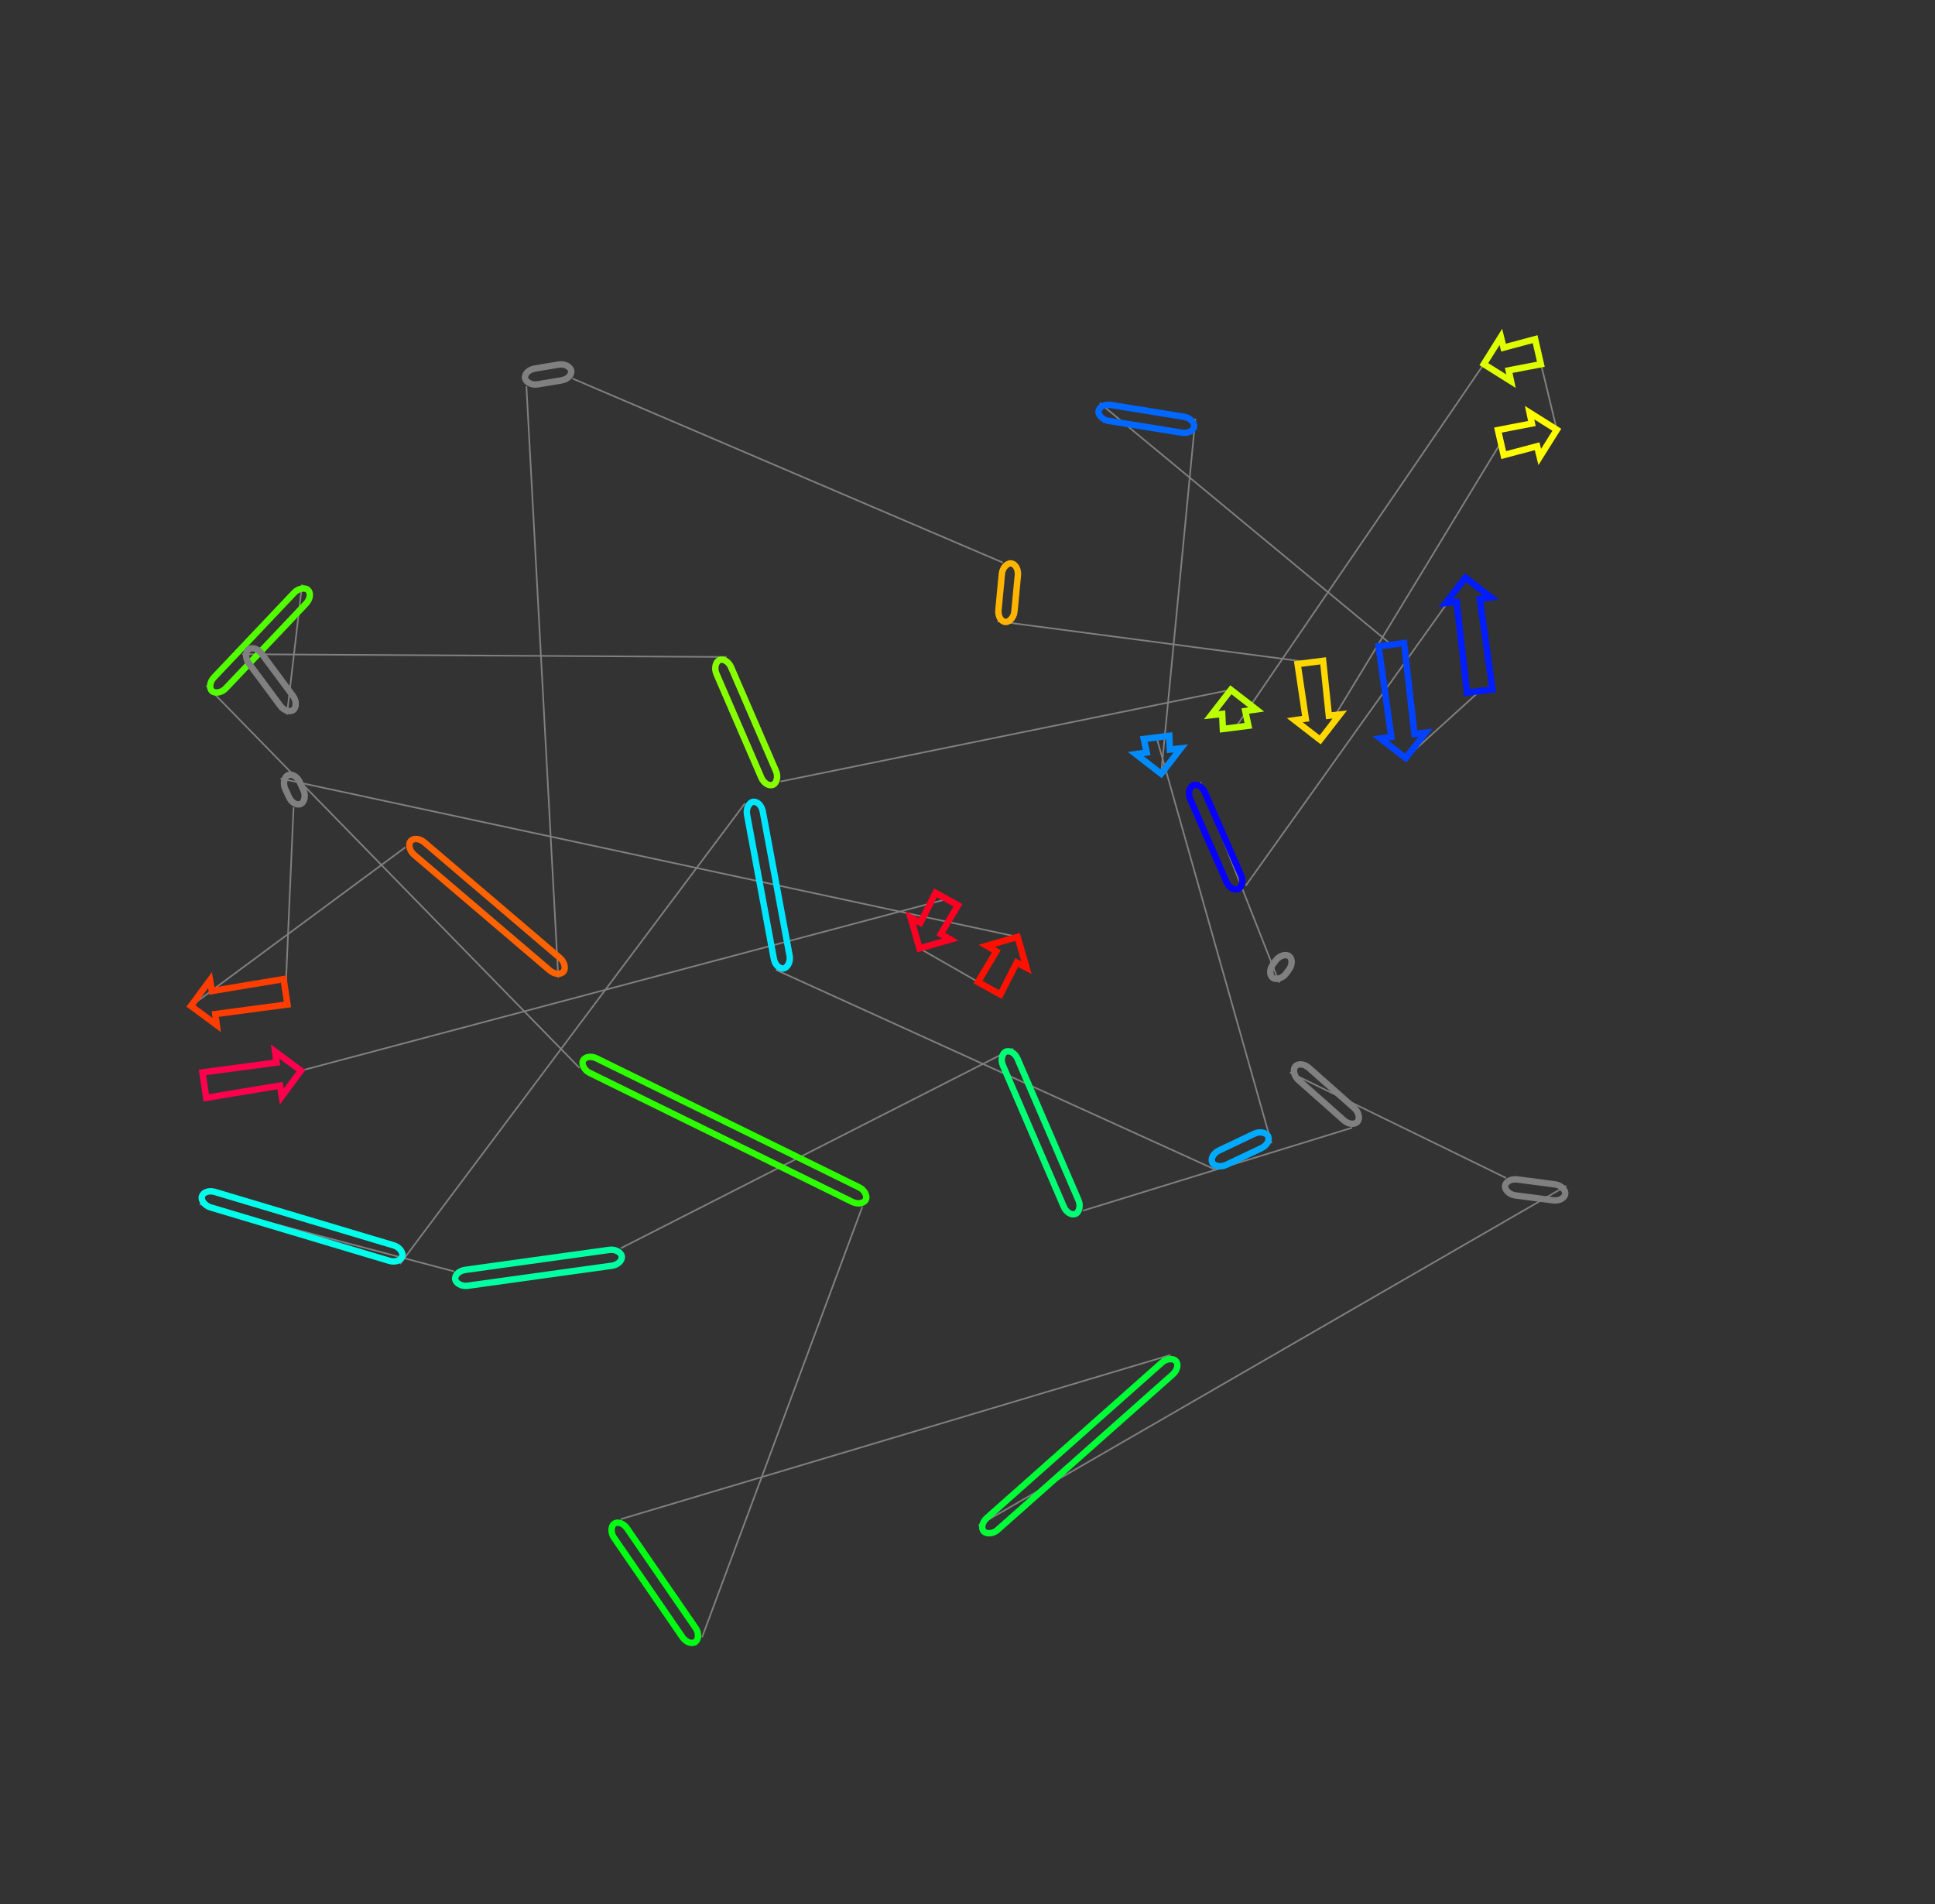 <?xml version="1.0" encoding="utf-8" ?>
<svg baseProfile="full" height="1185.886" version="1.1" width="1205.128" xmlns="http://www.w3.org/2000/svg" xmlns:ev="http://www.w3.org/2001/xml-events" xmlns:xlink="http://www.w3.org/1999/xlink"><rect width="100%" height="100%" fill="#333333" stroke="none"/><defs /><line style="stroke: grey; opacity: 2.0" x1="796.762" x2="747.583" y1="612.017" y2="487.137" /><line style="stroke: grey; opacity: 2.0" x1="775.812" x2="912.629" y1="551.687" y2="359.786" /><line style="stroke: grey; opacity: 2.0" x1="921.586" x2="875.504" y1="430.394" y2="472.173" /><line style="stroke: grey; opacity: 2.0" x1="866.54" x2="684.994" y1="401.505" y2="251.111" /><line style="stroke: grey; opacity: 2.0" x1="744.499" x2="723.171" y1="260.722" y2="481.906" /><line style="stroke: grey; opacity: 2.0" x1="720.297" x2="791.903" y1="459.257" y2="712.085" /><line style="stroke: grey; opacity: 2.0" x1="757.182" x2="483.23" y1="728.585" y2="604.031" /><line style="stroke: grey; opacity: 2.0" x1="463.953" x2="249.137" y1="500.343" y2="787.255" /><line style="stroke: grey; opacity: 2.0" x1="124.304" x2="282.828" y1="749.939" y2="791.868" /><line style="stroke: grey; opacity: 2.0" x1="386.552" x2="630.969" y1="777.466" y2="653.055" /><line style="stroke: grey; opacity: 2.0" x1="674.485" x2="842.152" y1="754.023" y2="702.348" /><line style="stroke: grey; opacity: 2.0" x1="803.372" x2="938.02" y1="667.967" y2="733.677" /><line style="stroke: grey; opacity: 2.0" x1="975.493" x2="609.382" y1="738.572" y2="950.047" /><line style="stroke: grey; opacity: 2.0" x1="728.984" x2="386.591" y1="843.896" y2="946.177" /><line style="stroke: grey; opacity: 2.0" x1="437.24" x2="537.055" y1="1019.755" y2="751.618" /><line style="stroke: grey; opacity: 2.0" x1="360.883" x2="128.457" y1="665.082" y2="426.98" /><line style="stroke: grey; opacity: 2.0" x1="188.142" x2="178.708" y1="363.98" y2="445.135" /><line style="stroke: grey; opacity: 2.0" x1="150.761" x2="452.559" y1="407.457" y2="409.164" /><line style="stroke: grey; opacity: 2.0" x1="486.101" x2="766.585" y1="486.744" y2="429.604" /><line style="stroke: grey; opacity: 2.0" x1="769.555" x2="924.124" y1="453.018" y2="226.785" /><line style="stroke: grey; opacity: 2.0" x1="957.865" x2="969.594" y1="219.056" y2="267.663" /><line style="stroke: grey; opacity: 2.0" x1="934.724" x2="822.215" y1="275.651" y2="460.797" /><line style="stroke: grey; opacity: 2.0" x1="816.1" x2="621.18" y1="412.586" y2="386.897" /><line style="stroke: grey; opacity: 2.0" x1="624.633" x2="356.553" y1="350.409" y2="235.76" /><line style="stroke: grey; opacity: 2.0" x1="327.847" x2="347.7" y1="240.546" y2="608.923" /><line style="stroke: grey; opacity: 2.0" x1="252.458" x2="118.91" y1="527.702" y2="626.522" /><line style="stroke: grey; opacity: 2.0" x1="177.834" x2="182.832" y1="617.708" y2="502.76" /><line style="stroke: grey; opacity: 2.0" x1="174.718" x2="633.766" y1="484.908" y2="583.516" /><line style="stroke: grey; opacity: 2.0" x1="616.079" x2="572.674" y1="615.516" y2="590.686" /><line style="stroke: grey; opacity: 2.0" x1="589.65" x2="187.404" y1="559.972" y2="666.834" /><rect height="10" rx="7" ry="45" style="stroke: grey; stroke-width:4; stroke-linecap:round; fill-opacity:0; opacity:2.0" transform="rotate(-53.441 788.73 606.06)" width="16.91" x="788.73" y="606.06" /><rect height="10" rx="7" ry="45" style="stroke: #0700ff; stroke-width:4; stroke-linecap:round; fill-opacity:0; opacity:2.0" transform="rotate(-113.621 766.65 555.694)" width="70.454" x="766.65" y="555.694" /><polygon points="921.629,373.015 929.522,429.387 913.649,431.401 907.217,374.843 900.379,375.595 912.629,359.786 928.438,372.036" style="stroke: #001cff; stroke-width:4; stroke-linecap:round; fill-opacity:0; opacity:2.0" /><polygon points="866.504,458.944 858.603,402.512 874.476,400.498 880.916,457.116 887.754,456.363 875.504,472.173 859.695,459.923" style="stroke: #0042ff; stroke-width:4; stroke-linecap:round; fill-opacity:0; opacity:2.0" /><rect height="10" rx="7" ry="45" style="stroke: #0067ff; stroke-width:4; stroke-linecap:round; fill-opacity:0; opacity:2.0" transform="rotate(-170.825 742.905 270.594)" width="60.277" x="742.905" y="270.594" /><polygon points="714.171,468.677 712.361,460.263 728.234,458.25 728.583,466.849 735.421,466.097 723.171,481.906 707.361,469.656" style="stroke: #008bff; stroke-width:4; stroke-linecap:round; fill-opacity:0; opacity:2.0" /><rect height="10" rx="7" ry="45" style="stroke: #00abff; stroke-width:4; stroke-linecap:round; fill-opacity:0; opacity:2.0" transform="rotate(-25.417 752.89 719.553)" width="38.442" x="752.89" y="719.553" /><rect height="10" rx="7" ry="45" style="stroke: #00e6ff; stroke-width:4; stroke-linecap:round; fill-opacity:0; opacity:2.0" transform="rotate(79.468 473.784 498.516)" width="105.464" x="473.784" y="498.516" /><rect height="10" rx="7" ry="45" style="stroke: #00ffeb; stroke-width:4; stroke-linecap:round; fill-opacity:0; opacity:2.0" transform="rotate(16.643 127.168 740.358)" width="130.291" x="127.168" y="740.358" /><rect height="10" rx="7" ry="45" style="stroke: #00ffa2; stroke-width:4; stroke-linecap:round; fill-opacity:0; opacity:2.0" transform="rotate(-187.905 387.927 787.371)" width="104.719" x="387.927" y="787.371" /><rect height="10" rx="7" ry="45" style="stroke: #00ff74; stroke-width:4; stroke-linecap:round; fill-opacity:0; opacity:2.0" transform="rotate(-113.316 665.302 757.981)" width="109.946" x="665.302" y="757.981" /><rect height="10" rx="7" ry="45" style="stroke: grey; stroke-width:4; stroke-linecap:round; fill-opacity:0; opacity:2.0" transform="rotate(41.559 810.006 660.485)" width="51.826" x="810.006" y="660.485" /><rect height="10" rx="7" ry="45" style="stroke: grey; stroke-width:4; stroke-linecap:round; fill-opacity:0; opacity:2.0" transform="rotate(-172.557 974.197 748.488)" width="37.791" x="974.197" y="748.488" /><rect height="10" rx="7" ry="45" style="stroke: #00ff37; stroke-width:4; stroke-linecap:round; fill-opacity:0; opacity:2.0" transform="rotate(-221.59 735.622 851.376)" width="159.915" x="735.622" y="851.376" /><rect height="10" rx="7" ry="45" style="stroke: #00ff12; stroke-width:4; stroke-linecap:round; fill-opacity:0; opacity:2.0" transform="rotate(-124.543 429.003 1025.425)" width="89.325" x="429.003" y="1025.425" /><rect height="10" rx="7" ry="45" style="stroke: #2dff00; stroke-width:4; stroke-linecap:round; fill-opacity:0; opacity:2.0" transform="rotate(26.16 365.292 656.106)" width="196.278" x="365.292" y="656.106" /><rect height="10" rx="7" ry="45" style="stroke: #52ff00; stroke-width:4; stroke-linecap:round; fill-opacity:0; opacity:2.0" transform="rotate(-226.548 195.402 370.857)" width="86.784" x="195.402" y="370.857" /><rect height="10" rx="7" ry="45" style="stroke: grey; stroke-width:4; stroke-linecap:round; fill-opacity:0; opacity:2.0" transform="rotate(53.435 158.793 401.5)" width="46.911" x="158.793" y="401.5" /><rect height="10" rx="7" ry="45" style="stroke: #86ff00; stroke-width:4; stroke-linecap:round; fill-opacity:0; opacity:2.0" transform="rotate(-113.381 476.922 490.712)" width="84.521" x="476.922" y="490.712" /><polygon points="775.585,442.833 777.492,452.011 761.619,454.025 761.173,444.661 754.335,445.413 766.585,429.604 782.394,441.854" style="stroke: #baff00; stroke-width:4; stroke-linecap:round; fill-opacity:0; opacity:2.0" /><polygon points="936.398,216.521 956.079,211.258 959.651,226.854 939.642,230.682 941.067,237.412 924.124,226.785 934.751,209.842" style="stroke: #dfff00; stroke-width:4; stroke-linecap:round; fill-opacity:0; opacity:2.0" /><polygon points="957.32,277.927 936.51,283.449 932.937,267.853 954.076,263.766 952.651,257.036 969.594,267.663 958.967,284.606" style="stroke: #fffb00; stroke-width:4; stroke-linecap:round; fill-opacity:0; opacity:2.0" /><polygon points="813.215,447.568 808.163,413.593 824.036,411.58 827.627,445.74 834.465,444.987 822.215,460.797 806.406,448.547" style="stroke: #ffd800; stroke-width:4; stroke-linecap:round; fill-opacity:0; opacity:2.0" /><rect height="10" rx="7" ry="45" style="stroke: #ffb500; stroke-width:4; stroke-linecap:round; fill-opacity:0; opacity:2.0" transform="rotate(-264.594 634.588 351.351)" width="36.652" x="634.588" y="351.351" /><rect height="10" rx="7" ry="45" style="stroke: grey; stroke-width:4; stroke-linecap:round; fill-opacity:0; opacity:2.0" transform="rotate(-9.466 326.202 230.683)" width="29.102" x="326.202" y="230.683" /><rect height="10" rx="7" ry="45" style="stroke: #ff6200; stroke-width:4; stroke-linecap:round; fill-opacity:0; opacity:2.0" transform="rotate(40.457 258.947 520.093)" width="125.171" x="258.947" y="520.093" /><polygon points="131.935,617.229 176.65,609.796 179.017,625.62 134.084,631.596 134.989,638.416 118.91,626.522 130.805,610.443" style="stroke: #ff3d00; stroke-width:4; stroke-linecap:round; fill-opacity:0; opacity:2.0" /><rect height="10" rx="7" ry="45" style="stroke: grey; stroke-width:4; stroke-linecap:round; fill-opacity:0; opacity:2.0" transform="rotate(65.559 183.822 480.77)" width="19.61" x="183.822" y="480.77" /><polygon points="633.227,599.507 623.081,619.386 609.077,611.646 620.512,592.48 614.547,589.053 633.766,583.516 639.302,602.735" style="stroke: #ff1100; stroke-width:4; stroke-linecap:round; fill-opacity:0; opacity:2.0" /><polygon points="573.213,574.695 582.648,556.102 596.652,563.842 585.927,581.723 591.892,585.15 572.674,590.686 567.138,571.467" style="stroke: #ff0022; stroke-width:4; stroke-linecap:round; fill-opacity:0; opacity:2.0" /><polygon points="174.38,676.127 128.445,683.743 126.078,667.919 172.23,661.759 171.326,654.94 187.404,666.834 175.51,682.913" style="stroke: #ff004d; stroke-width:4; stroke-linecap:round; fill-opacity:0; opacity:2.0" /></svg>